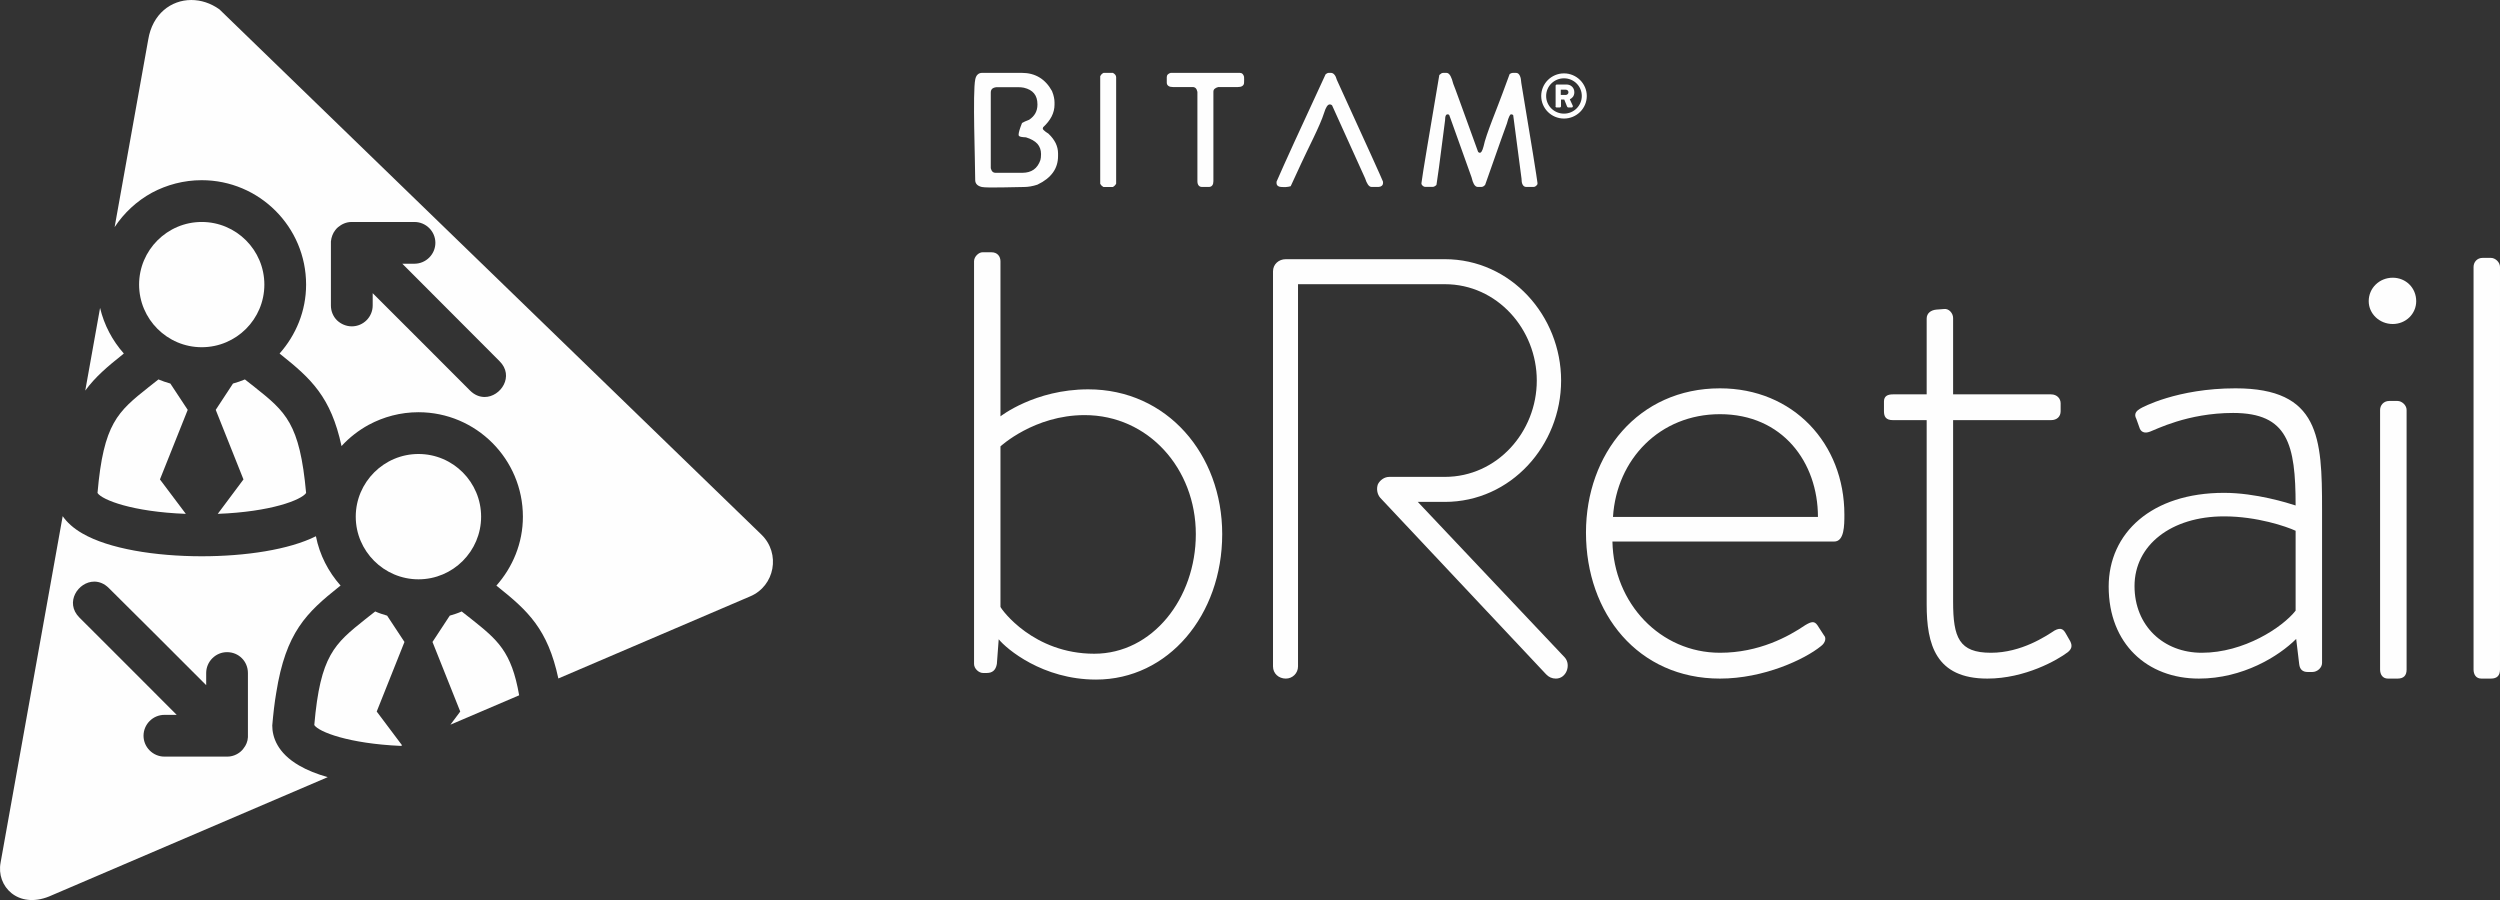 <?xml version="1.0" encoding="UTF-8"?>
<!DOCTYPE svg PUBLIC "-//W3C//DTD SVG 1.1//EN" "http://www.w3.org/Graphics/SVG/1.1/DTD/svg11.dtd">
<!-- Creator: CorelDRAW -->
<svg xmlns="http://www.w3.org/2000/svg" xml:space="preserve" width="82.256mm" height="29.614mm" version="1.1" style="shape-rendering:geometricPrecision; text-rendering:geometricPrecision; image-rendering:optimizeQuality; fill-rule:evenodd; clip-rule:evenodd"
viewBox="0 0 7724.82 2781.09"
 xmlns:xlink="http://www.w3.org/1999/xlink"
 xmlns:xodm="http://www.corel.com/coreldraw/odm/2003">
 <rect x="0" y="0" width="7724.82" height="2781.09" fill="#333333" stroke="none"/>
 <defs>
  <style type="text/css">
   <![CDATA[
    .fil1 {fill:#FEFEFE}
    .fil0 {fill:#FEFEFE;fill-rule:nonzero}
   ]]>
  </style>
 </defs>
 <g id="Capa_x0020_1">
  <path class="fil0" d="M4900.55 1645.68c0,250.52 161.49,451.11 414.01,451.11 135.52,0 261.87,-59.45 312.03,-100.26 14.79,-11.06 16.62,-26.15 9.29,-33.42l-20.41 -31.53c-9.29,-13.13 -18.58,-11.13 -37.21,0 -52,35.25 -142.97,85.41 -263.71,85.41 -183.85,0 -328.6,-152.32 -332.27,-343.67l685.18 0c31.53,0 31.53,-50.17 31.53,-83.47 0,-219.22 -157.93,-389.94 -384.43,-389.94 -252.52,0 -414.01,202.48 -414.01,445.77zm83.47 -48.33c11.18,-178.45 144.92,-317.58 330.54,-317.58 193.2,0 302.75,148.42 302.75,317.58l-633.29 0z"/>
  <path class="fil0" d="M5953.29 1868.28c0,122.57 27.63,228.51 187.46,228.51 116.84,0 217.15,-57.62 248.69,-81.68 11.12,-9.23 14.96,-18.58 7.5,-33.6l-14.78 -25.8c-5.68,-9.34 -13.13,-18.69 -33.6,-7.5 -25.8,16.74 -102.09,68.79 -196.75,68.79 -98.43,0 -116.83,-46.61 -116.83,-157.99l0 -560.84 302.45 0c18.63,0 29.81,-11.12 29.81,-27.63l0 -24.37c0,-14.67 -11.18,-27.63 -29.81,-27.63l-302.45 0 0 -236.01c0,-14.79 -13.19,-29.75 -27.92,-27.75l-24.3 1.9c-16.62,1.72 -29.47,11.06 -29.47,27.85l0 234.01 -104.21 0c-16.58,0 -27.75,5.39 -27.75,22.19l0 29.81c0,16.51 5.56,27.63 27.75,27.63l104.21 0 0 570.11z"/>
  <path class="fil0" d="M6515.67 1812.68c0,176.34 118.9,284.11 278.73,284.11 135.4,0 246.85,-68.73 300.62,-122.57l9.34 77.91c1.83,16.74 11.12,24.25 26.08,24.25l14.73 0c14.96,0 29.81,-12.96 29.81,-27.86l0 -475.53c0,-220.77 -7.51,-373.09 -267.42,-373.09 -180.18,0 -289.74,59.22 -295.19,63.12 -9.34,5.67 -20.46,14.79 -11.18,31.53l9.34 26.15c3.56,12.84 14.68,20.35 33.31,12.84 16.57,-5.56 115.05,-57.55 256.31,-57.55 169.06,0 193.13,96.59 193.13,285.89 -22.29,-7.28 -122.62,-39.04 -221.11,-39.04 -224.67,0 -356.52,124.69 -356.52,289.84zm79.86 -1.77c0,-126.41 113.22,-215.38 276.66,-215.38 102.16,0 193.14,31.53 221.11,44.49l0 246.85c-40.93,52 -159.82,130.13 -289.9,130.13 -118.67,0 -207.87,-83.58 -207.87,-206.09z"/>
  <path class="fil0" d="M7354.31 2068.87c0,14.79 7.51,27.92 24.25,27.92l29.82 0c18.58,0 27.85,-9.29 27.85,-27.92l0 -802.23c0,-14.73 -14.9,-27.69 -27.85,-27.69l-26.09 0c-16.57,0 -27.98,12.96 -27.98,27.69l0 802.23zm39.04 -1067.71c40.82,0 72.58,-31.65 72.58,-70.58 0,-40.93 -31.75,-72.46 -72.58,-72.46 -40.87,0 -74.18,31.54 -74.18,72.46 0,38.93 33.31,70.58 74.18,70.58z"/>
  <path class="fil0" d="M7643.12 2068.87c0,14.79 7.28,27.92 24.02,27.92l29.81 0c18.58,0 27.86,-9.29 27.86,-27.92l0 -1244.05c0,-15.03 -14.91,-27.98 -27.86,-27.98l-26.15 0c-16.57,0 -27.69,12.95 -27.69,27.98l0 1244.05z"/>
  <path class="fil1" d="M4835.53 2032.07l-454.66 -481.25 83.53 0c204.02,0 359.33,-174.73 359.33,-374.92 0,-200.01 -155.3,-375.04 -359.33,-375.04l-491.29 0c-21.84,0 -39.61,15.6 -39.61,37.61l0 1220.72c0,22.13 17.77,37.6 39.61,37.6 20.87,0 37.67,-16.68 37.67,-37.6l0 -1181.05 453.62 0c161.77,0 284.17,139.36 284.17,297.76 0,158.56 -122.4,297.64 -284.17,297.64l-171.52 0c-15.02,0 -28.26,9.51 -35.14,22.47 -5.33,13.98 -2.46,31.19 7.22,42.25l512.51 545.41c8.25,8.55 17.94,13.13 30.09,13.13 32.57,0 47.3,-41.96 27.98,-64.72z"/>
  <path class="fil0" d="M3776.54 1650.5c0,-247.07 -170.61,-447.49 -413.97,-447.49 -165.15,0 -271.21,83.47 -271.21,83.47l0 -479.14c0,-14.9 -9.29,-27.86 -27.86,-27.86l-27.74 0c-11.13,0 -26.03,12.96 -26.03,27.86l0 1244.17c0,14.79 14.9,27.98 27.86,27.98l11.12 0c16.74,0 27.92,-7.51 31.54,-27.98l5.67 -76.25c24.14,29.81 135.52,124.57 300.79,124.57 222.71,0 389.83,-198.81 389.83,-449.33zm-81.53 0c0,198.64 -133.8,369.47 -313.86,369.47 -187.63,0 -285.94,-135.46 -289.79,-144.8l0 -495.88c0,0 103.99,-96.65 260.09,-96.65 196.8,0 343.56,165.39 343.56,367.86z"/>
  <path class="fil0" d="M3034.61 225.13l122.68 0c41.44,0 72.8,18.8 93.44,56.4l0.17 0.63c2.7,6.42 4.47,12.5 5.67,18.17 1.27,5.85 1.84,11.41 1.84,16.45l0 6.48c0,12.73 -3.04,25 -9.12,36.97 -6.08,11.52 -14.68,22.42 -26.08,32.91l-1.15 4.93c0.39,1.15 1.54,2.58 3.38,4.41 3.09,3.1 7.91,6.71 14.22,10.49l0.52 0.64c9.74,9.11 16.79,18.8 21.83,28.77 4.87,10.26 7.29,20.75 7.29,31.53l0 8.25c0,19.21 -5.22,36.47 -15.88,51.14 -10.61,14.62 -26.15,26.94 -47.01,36.8l-0.57 0.4c-7.51,2.47 -14.73,4.3 -21.61,5.45 -7.17,1.26 -13.99,1.83 -20.46,1.83 -22.99,0 -114.49,3.45 -129.97,0 -6.59,-1.61 -11.41,-3.95 -14.85,-7.28 -3.55,-3.55 -5.62,-8.2 -5.62,-13.93 0,-57.39 -8.31,-271.56 0.17,-311.46 1.26,-6.25 3.62,-11.3 7.11,-14.56 3.62,-3.62 8.25,-5.45 13.99,-5.45zm1424.86 0l9.75 0c5.04,0 9.05,3.27 12.78,9.74 2.99,5.45 5.85,13.48 8.49,24.08 2.18,5.22 9.05,23.39 20.35,54.75l56.23 155.12c0.4,0.8 1.2,1.38 1.83,2.01 1.03,0.39 2.29,1.03 3.84,1.43 1.84,-0.17 3.67,-1.66 5.33,-4.07 2.12,-3.44 4.24,-8.83 6.08,-16.17 7,-35.94 44.49,-124.11 58.76,-164.23 13.35,-36.98 20.63,-56.58 21.5,-58.24l0.57 -0.92 0.98 -0.63c1.43,-0.81 3.03,-1.66 4.3,-2.07 1.66,-0.63 2.98,-0.8 4.18,-0.8l9.97 0c5.28,0 9.29,3.09 12.16,9.57 2.24,4.82 3.55,12.1 4.18,21.79 15.77,94.81 27.69,168.02 36.23,219.79 8.2,51.59 12.9,81.11 13.7,88.79l0 3.84 -0.57 1.03c-1.55,2.47 -3.27,4.3 -5.04,5.45 -2.24,1.61 -4.41,2.24 -6.88,2.24l-22.01 0c-5.32,0 -9.17,-2.64 -11.69,-7.91 -2.07,-4.02 -3.1,-10.1 -3.1,-18l-25.68 -195.95c-0.64,-0.74 -1.44,-1.37 -2.47,-1.66 -1.2,-0.52 -2.58,-0.91 -4.24,-0.91 -1.43,0 -3.03,1.83 -4.99,5.45 -2.46,4.81 -5.04,12.1 -7.56,22.18l-0.18 0.63c-0.8,1.61 -6.87,18.17 -17.88,49.53l-49.25 139.76 -0.4 0.58c-1.83,2.11 -3.44,3.49 -5.21,4.47 -2.07,1.2 -4.13,1.83 -6.31,1.83l-10.66 0c-4.76,0 -8.72,-2.81 -12.21,-8.72 -2.58,-4.64 -5.28,-11.75 -7.22,-20.75 -2.7,-6.71 -24.14,-66.84 -64.56,-180.46l-4.47 -12.26 -2.4 -1.84c-0.81,-0.39 -1.21,-0.39 -1.66,-0.39l-0.81 0c-2.35,0 -4.41,0.91 -5.62,3.38 -1.66,3.09 -2.4,8.09 -2.4,14.96l-18.87 145.84c-4.47,32.91 -6.99,50.74 -7.63,53.15l-0.45 1.03 -0.81 0.86c-1.83,1.43 -3.38,2.75 -5.21,3.55 -1.9,1.03 -3.67,1.44 -5.45,1.44l-22.14 0c-2.52,0 -5.04,-0.57 -7.04,-2.24 -1.95,-1.21 -3.73,-3.21 -4.87,-5.57l-0.57 -1.02c0,-1.21 0,-2.7 0.17,-3.91 1.95,-16.11 7.91,-52.16 17.08,-107.6 9.23,-56.01 21.79,-130.65 37.72,-223.87l0.23 -1.43 0.98 -0.81c1.83,-1.77 3.73,-3.21 5.27,-4.24 2.01,-1.03 4.08,-1.61 5.85,-1.61zm-353.65 0l6.47 0c4.41,0 8.32,2.06 11.47,6.25 2.93,3.49 5.04,8.55 6.94,15.25l105.31 230.91c23.68,52.39 36.22,80.26 37.2,83.36 0.4,1.43 0.23,2.98 0.23,4.41 0,3.78 -1.21,6.65 -4.02,8.94 -2.29,1.94 -5.45,3.16 -9.74,3.38l-21.62 0c-4.3,0 -8.08,-2.64 -11.58,-7.91 -2.81,-4.24 -5.84,-10.49 -8.42,-18.81l-101.99 -225.3c-1.2,-1.02 -2.24,-1.83 -3.38,-2.17 -1.2,-0.58 -2.46,-0.81 -3.9,-0.81 -6.25,0 -12.1,8.66 -17.37,26.02 -12.15,39.44 -52.39,115.69 -71.31,157.54 -18.92,41.33 -29.18,63.75 -31.24,67.65l-0.74 1.55c-10.78,3.03 -18.41,3.03 -30.1,2.24 -4.36,-0.23 -7.51,-1.44 -9.75,-3.38 -2.7,-2.29 -3.84,-5.17 -3.84,-8.94l0 -3.62 0.23 -0.8c11.3,-26.09 29.47,-66.62 54.35,-121.02 25.52,-55.77 57.67,-125.37 96.32,-208.9l0.11 -0.8 0.91 -0.63c1.32,-1.15 2.75,-2.36 4.24,-2.99 1.61,-1.03 3.38,-1.43 5.22,-1.43zm-487.45 0l212.56 0c3.45,0 6.25,0.97 8.72,3.49 2.07,1.95 3.5,5.04 4.41,8.6 0.64,3.32 0,13.98 0,17.99 0,4.76 -1.77,8.32 -5.84,10.78 -3.21,2.07 -7.86,2.98 -13.7,2.98l-60.31 0c-5.04,1.27 -8.83,3.32 -11.35,5.68 -2.4,2.24 -3.55,5.27 -3.55,8.94l0 276.26c0,5.45 -1.03,9.74 -3.32,12.73 -2.4,3.38 -6.02,5.04 -10.66,5.04l-21.27 0c-4.65,0 -8.31,-1.66 -10.72,-5.04 -2.24,-2.99 -3.44,-7.28 -3.44,-12.73l0 -275.86c-1.03,-5.04 -2.81,-9.12 -5.28,-11.52 -2.35,-2.24 -5.44,-3.5 -9,-3.5l-60.76 0c-5.85,0 -10.5,-0.91 -13.77,-2.98 -4.01,-2.46 -5.84,-6.02 -5.84,-10.78l0 -17.14c0,-3.21 1.2,-6.08 3.44,-8.25 2.07,-2.24 5.04,-3.73 8.77,-4.7l0.92 0zm-207.41 0l27.46 0 0.98 0.39c2.92,1.66 5.04,3.5 6.71,5.45 1.66,2.24 2.7,4.65 2.7,7.29l0 329.28 -0.63 1.03c-1.03,1.94 -2.24,3.61 -3.9,5.04 -1.44,1.37 -2.98,2.75 -5.04,3.78l-0.81 0.39 -28.49 0 -1.02 -0.39c-1.84,-1.21 -3.67,-2.41 -5.11,-3.78 -1.31,-1.66 -2.57,-3.27 -3.84,-5.04l-0.39 -1.03 0 -331.92 0.39 -0.75c1.03,-2.06 2.53,-3.9 3.84,-5.5 1.44,-1.37 3.27,-2.81 5.33,-3.84l0.8 -0.39 1.03 0zm-349.52 60.93l0 233.73c1.21,4.82 2.99,8.48 5.45,10.77 2.24,2.12 5.45,3.39 9.34,3.39l82.73 0c14.1,0 26.02,-3.39 35.14,-9.86 9.29,-6.48 16.16,-16.45 20.69,-29.58 0.57,-2.41 1.15,-5.04 1.44,-7.92 0.4,-3.2 0.52,-6.59 0.52,-10.49 0,-12.78 -3.84,-23.27 -11.3,-31.76 -7.91,-8.65 -19.66,-15.13 -35.2,-19.95 -6.47,-0.28 -11.29,-0.91 -14.56,-1.43 -5.67,-1.03 -8.25,-3.1 -8.25,-6.08l0 -0.64c0,-3.03 0.74,-7.68 2.58,-13.76 1.66,-5.67 4.24,-12.78 7.5,-21.26l0.63 -1.15 1.03 -0.69c1.15,-0.91 3.78,-2.18 7.79,-4.01l12.96 -5.28c8.48,-5.67 14.96,-12.32 19.21,-20 4.24,-7.68 6.48,-16.57 6.48,-26.43l0 -1.61c0,-27.57 -13.88,-44.54 -41.85,-51.02 -2.64,-0.63 -5.39,-1.03 -8.49,-1.26 -2.98,-0.17 -6.08,-0.4 -9.29,-0.4l-66.9 0c-6.36,0.63 -10.77,2.53 -13.64,5.28 -2.58,2.7 -4.02,6.25 -4.02,11.4z"/>
  <path class="fil0" d="M4822.69 293.34l0 -16.23 15.36 0c4.87,0 8.37,3.38 8.37,8.03 0,4.3 -3.49,8.2 -8.37,8.2l-15.36 0zm-16.57 35.14c0,1.77 1.66,3.61 3.9,3.61l9.46 0c2.24,0 3.9,-1.83 3.9,-3.61l0 -20.87 10.1 0 8.65 21.72c0.81,1.15 2.01,2.75 3.67,2.75l10.49 0c2.86,0 4.3,-2.35 3.5,-5.27l-9.18 -20.01c5.84,-2.75 13.98,-8.65 13.98,-21.67 0,-15.14 -11.69,-23.97 -23.84,-23.97l-30.1 0c-2.29,0 -3.9,1.72 -3.9,3.62l0 63.69 -0.63 0zm-28.66 -31.93c0,-30.16 24.65,-54.58 55.15,-54.58 30.56,0 55.03,24.43 55.03,54.58 0,29.86 -24.47,54.57 -55.03,54.57 -30.49,0 -55.15,-24.3 -55.15,-54.57zm-15.25 0c0,38.23 31.36,69.77 70.4,69.77 38.64,0 70.45,-31.13 70.45,-69.77 0,-38.24 -31.82,-69.82 -70.45,-69.82 -39.04,0 -70.4,31.58 -70.4,69.82z"/>
  <path class="fil1" d="M263.47 1206.85c30.73,-42.14 69.19,-74.64 115.34,-111.28l3.78 -3.27c-35.14,-39.67 -60.83,-87.76 -73.37,-140.91l-45.75 255.45z"/>
  <path class="fil1" d="M301.31 1523.35c14.22,21.38 107.6,58.19 272.88,64.43l-79.98 -106.4 85.82 -214.97 -53.65 -81.29c-12.96,-3.78 -25.06,-7.68 -36.8,-12.73l-30.27 23.85c-95.51,76.07 -139.37,111.67 -158,327.11z"/>
  <path class="fil1" d="M766.06 2272.56c0,2.07 0,3.21 0,5.28 -0.63,12.89 -5.67,25.05 -13.59,34.74 -2.35,3.27 -5.04,6.48 -8.2,9.11 -11.01,9.8 -25.91,16.17 -42.13,16.17l-0.64 0 -193.53 0c-35.31,0 -64.49,-29.12 -64.49,-64.43 0,-35.66 29.18,-64.56 64.49,-64.56l38.01 0 -163.78 -164.01 -136.9 -136.73c-46.32,-46.44 -3.78,-110.99 45.87,-110.99 15.36,0 31.01,5.85 45.12,19.95l137.53 136.78 163.27 163.21 0 -37.43c0,-35.42 29.07,-64.55 64.43,-64.55 18.24,0 34.23,7.1 45.92,18.8 11.52,11.52 18.63,27.69 18.63,45.74l0 192.91zm158.56 93.04c-68.33,-39.43 -83.35,-88.97 -83.35,-123.94 3.21,-37.43 7.11,-71.03 12.32,-101.36 29.75,-187.05 93.44,-247.13 194.74,-327.85l4.08 -2.99c-37.61,-42.42 -64.95,-94.64 -76.25,-152.54 -82.66,41.56 -217.78,61.91 -352.85,61.91 -144.01,0 -287.15,-23.22 -368.55,-70.4 -28.9,-16.57 -48.33,-35.14 -61.06,-53.54l-191.87 1070.41c-13.98,73.43 53.77,143.43 149.63,104.79l861.16 -368.73c-33.82,-9.68 -63.74,-21.61 -88,-35.77z"/>
  <path class="fil1" d="M945.84 1523.35c-19.43,-215.44 -63.29,-251.04 -158.8,-327.11l-30.32 -23.85c-11.52,5.04 -23.85,8.94 -36.8,12.73l-53.31 81.29 85.7 214.97 -79.46 106.4c164.65,-6.25 258.26,-43.05 272.99,-64.43z"/>
  <path class="fil1" d="M623.32 685.86c-106.57,0 -193.53,87.13 -193.53,193.48 0,106.63 86.96,193.53 193.53,193.53 106.98,0 193.53,-86.91 193.53,-193.53 0,-106.35 -86.56,-193.48 -193.53,-193.48z"/>
  <path class="fil1" d="M971.12 2240.39c13.93,21.1 105.76,57.28 267.6,64.39l3.78 -1.66 -78.48 -104.52 85.76 -215.03 -53.61 -81.29c-12.95,-3.78 -25.05,-7.68 -36.79,-12.95l-30.33 23.84c-95.44,76.25 -139.36,111.61 -157.93,327.22z"/>
  <path class="fil1" d="M1456.91 1913.17l-30.32 -23.84c-11.58,5.27 -23.91,9.17 -36.86,12.95l-53.37 81.29 85.76 215.03 -30.33 40.59 212.35 -90.75c-23.51,-136.09 -67.36,-171.58 -147.22,-235.27z"/>
  <path class="fil1" d="M1497.55 1226.63c-15.53,0 -31.19,-5.85 -45.35,-20.01l-136.66 -136.9 -163.96 -163.84 0 38.01c0,35.55 -29,64.5 -64.55,64.5 -17.37,0 -33.59,-7.11 -45.74,-18.63 -11.76,-11.69 -18.81,-27.86 -18.81,-45.87l0 -192.96 0 -0.63c0,-1.94 0,-2.58 0,-4.41 1.44,-12.95 5.85,-25.28 13.59,-34.96 2.58,-3.27 5.22,-6.48 8.42,-8.95 11.59,-9.63 25.69,-16.11 41.91,-16.11l0.63 0 193.53 0c35.55,0 64.72,28.83 64.72,64.43 0,35.43 -29.18,64.56 -64.72,64.56l-37.43 0 163.44 163.78 136.67 137.01c47.18,46.43 3.9,110.99 -45.69,110.99zm855.43 425.48l-1674.92 -1623.15c-27.29,-19.55 -57.62,-28.95 -86.91,-28.95 -62.71,0 -120.16,43.11 -133.12,122.22l-103.88 579.58c29.07,-44.08 68.73,-80.89 115.4,-106.4 45.92,-24.47 98.15,-38.64 153.75,-38.64 177.89,0 322.52,144.41 322.52,322.58 0,81.92 -31.58,156.16 -81.92,212.97l3.9 3.27c92.98,74.01 154.84,130.89 187.46,282.69 24.02,-26.2 52.63,-48.56 84.1,-65.7 45.92,-24.65 98.15,-38.86 153.7,-38.86 177.95,0 322.64,144.63 322.64,322.86 0,81.86 -31.65,156.1 -81.92,212.91l3.78 2.99c93.21,74.41 155.12,131.28 187.68,283.93l592.59 -253.61c76.42,-32.04 94.88,-132.59 35.14,-190.67z"/>
  <path class="fil1" d="M1293.07 1402.79c-106.57,0 -193.83,87.14 -193.83,193.77 0,106.34 87.25,193.48 193.83,193.48 106.97,0 193.53,-87.14 193.53,-193.48 0,-106.63 -86.57,-193.77 -193.53,-193.77z"/>
 </g>
</svg>
